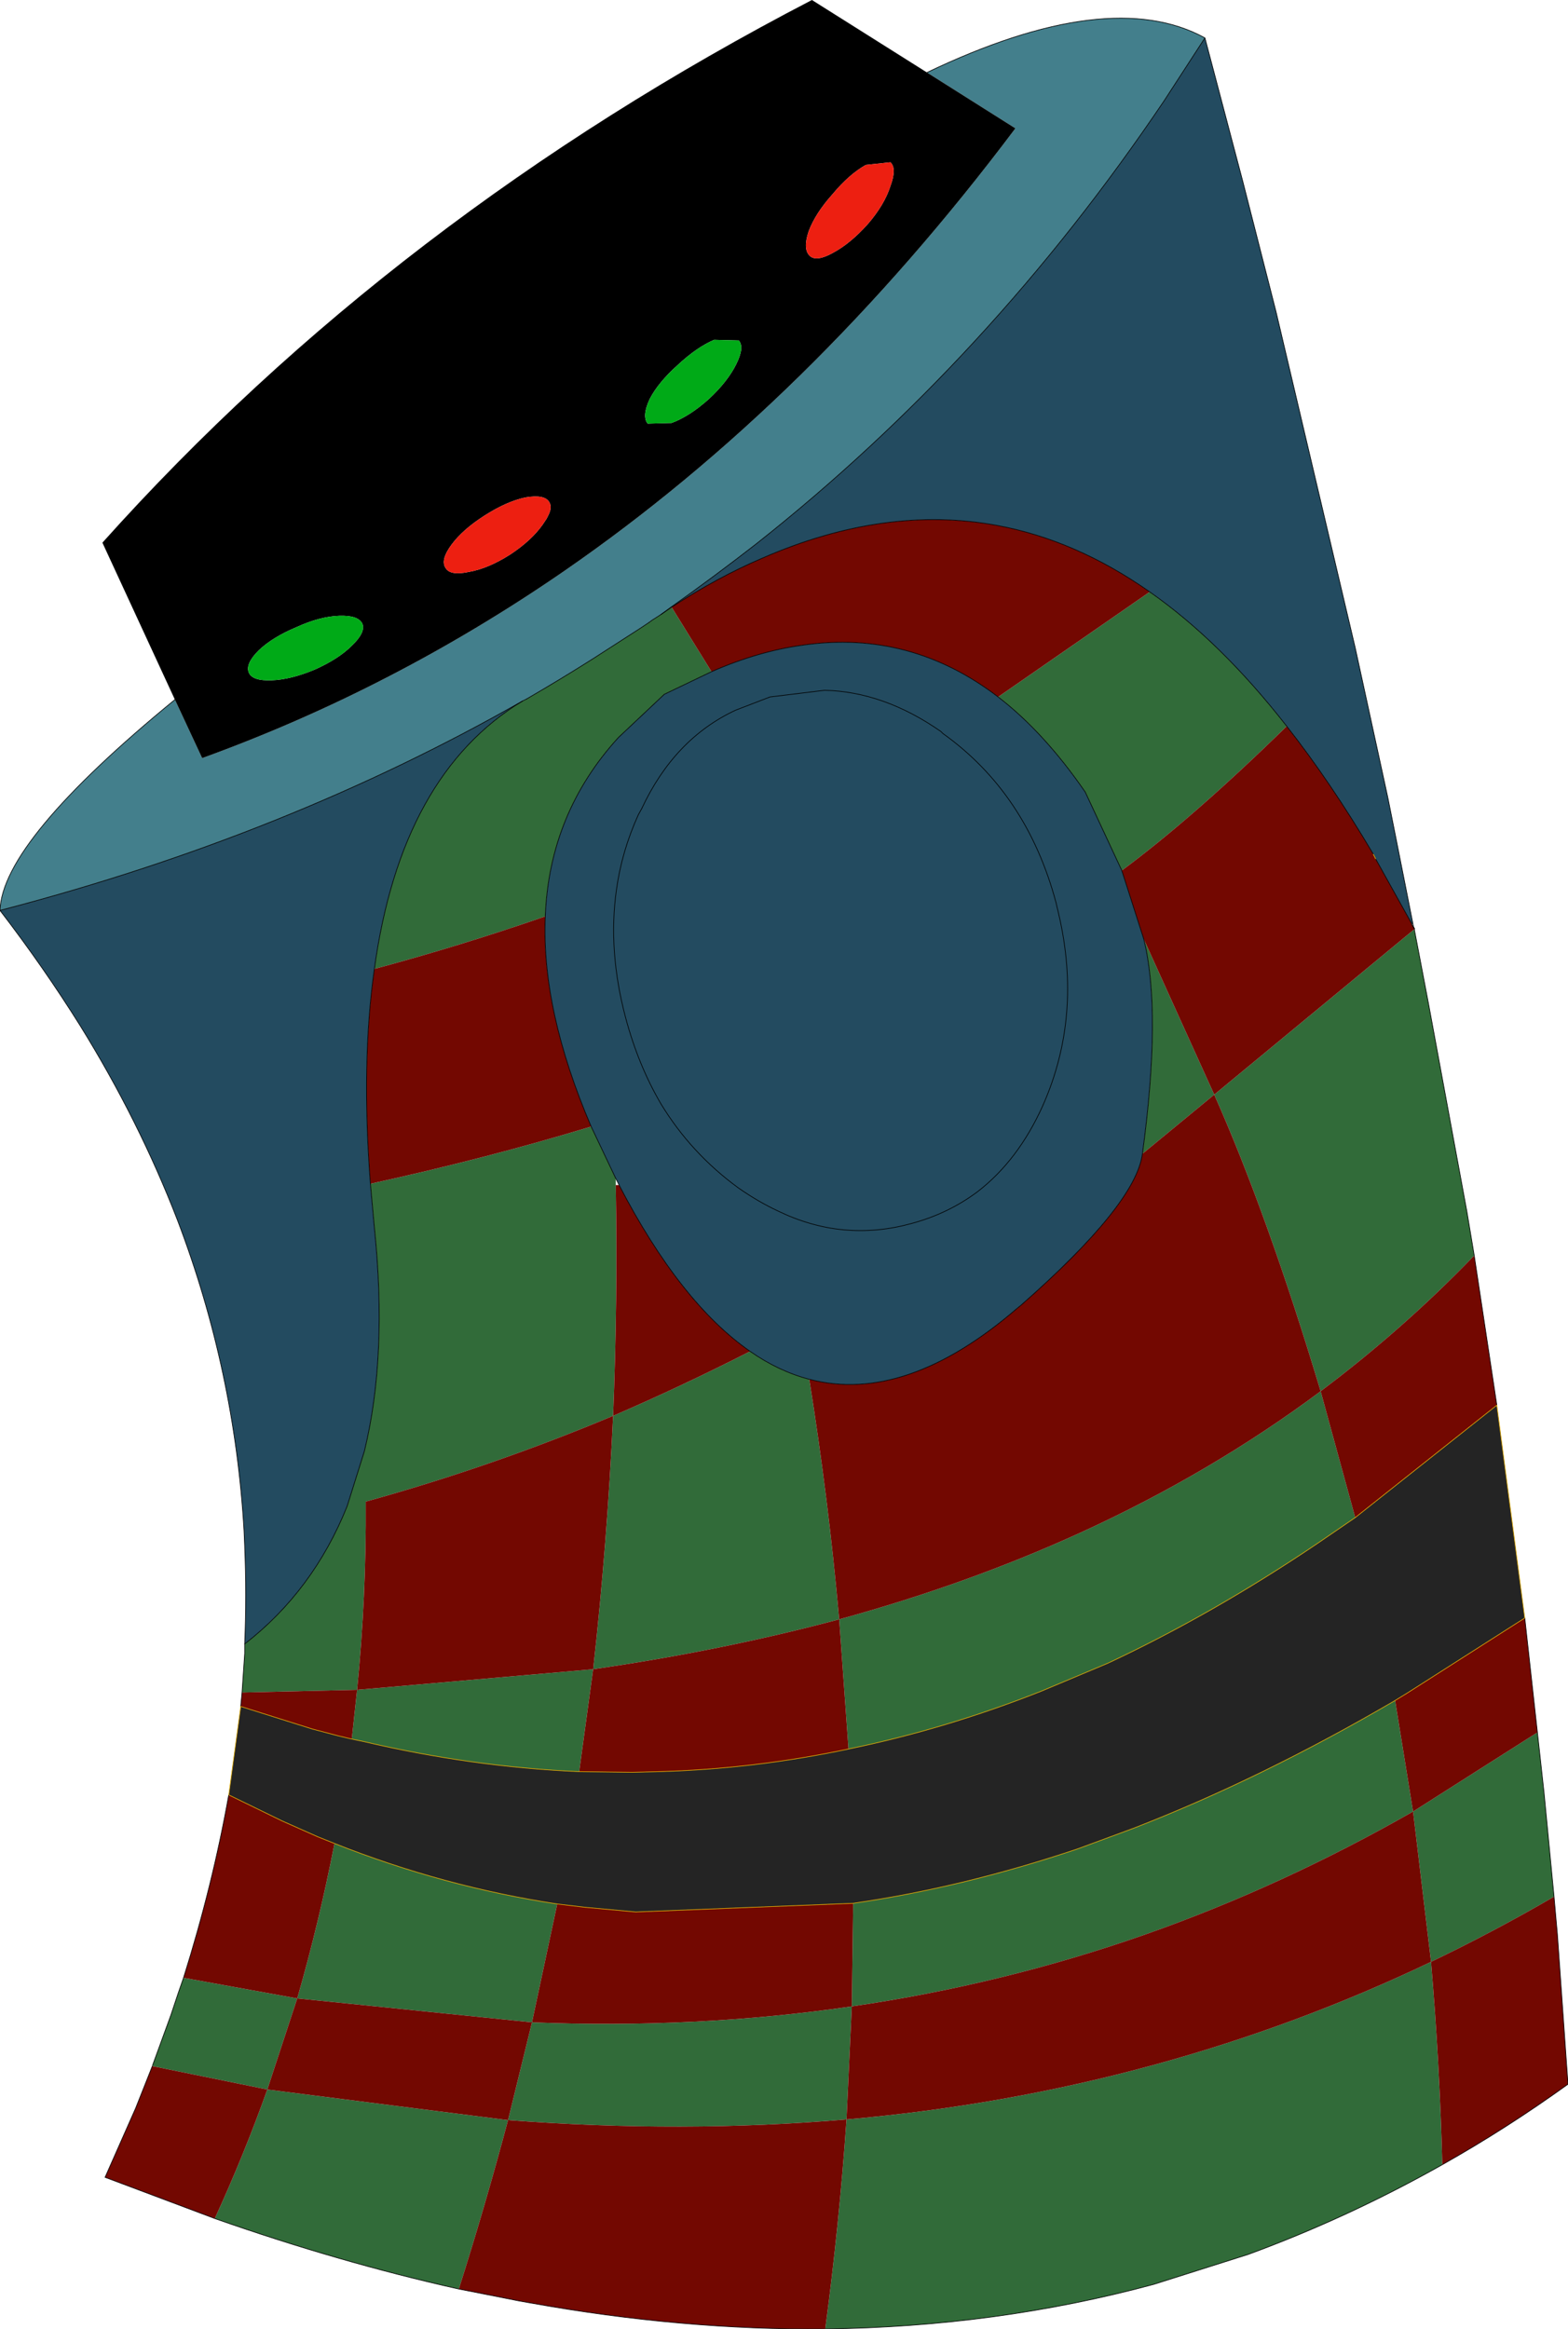 <?xml version="1.0" encoding="UTF-8" standalone="no"?>
<svg xmlns:xlink="http://www.w3.org/1999/xlink" height="175.1px" width="117.9px" xmlns="http://www.w3.org/2000/svg">
  <g transform="matrix(1.0, 0.0, 0.0, 1.0, 58.95, 87.55)">
    <path d="M27.5 -43.05 Q32.85 -39.3 37.8 -32.95 30.8 -26.1 25.4 -22.1 L22.65 -28.0 Q19.55 -32.5 16.1 -35.15 L27.5 -43.05 M-19.65 -34.85 L-19.35 -35.0 Q-16.85 -36.45 -14.4 -38.0 L-10.75 -40.35 -10.15 -40.75 -9.95 -40.9 -9.25 -41.35 -8.45 -41.9 -5.45 -37.05 -9.0 -35.35 -12.45 -32.1 Q-17.65 -26.4 -17.95 -18.65 -24.3 -16.45 -30.8 -14.7 -28.8 -29.3 -19.65 -34.85 M27.05 -16.95 L32.35 -5.25 47.35 -17.65 47.4 -17.65 48.45 -12.15 51.35 3.55 51.9 6.85 Q46.55 12.4 40.35 17.05 36.35 3.75 32.35 -5.25 L26.95 -0.8 Q28.4 -11.5 27.05 -16.95 M-14.5 -2.85 L-12.65 1.05 -12.65 1.55 Q-12.5 10.3 -12.85 18.9 -7.65 16.65 -2.55 14.05 -0.4 15.55 1.9 16.15 3.35 25.2 4.15 34.2 -4.65 36.55 -14.35 37.95 L-15.4 45.65 Q-23.45 45.3 -31.55 43.4 L-32.5 43.2 -32.1 39.5 -40.75 39.7 -40.55 36.75 -40.55 36.05 Q-35.4 32.05 -32.85 25.7 L-31.55 21.55 Q-29.8 14.35 -30.8 4.75 L-31.1 1.45 Q-22.4 -0.45 -14.5 -2.85 M56.65 42.7 L57.15 47.25 57.9 55.05 Q53.35 57.7 48.65 59.95 L47.3 48.65 Q37.5 54.25 27.15 57.9 16.45 61.65 5.1 63.3 L4.7 71.8 Q-7.6 72.85 -20.75 71.85 L-18.95 64.5 -36.6 62.7 Q-34.95 56.95 -33.8 51.05 -25.6 54.3 -17.05 55.6 L-18.95 64.5 Q-6.6 65.0 5.1 63.3 L5.2 55.55 Q13.5 54.35 22.1 51.45 L26.3 49.9 Q35.95 46.15 45.95 40.3 L47.3 48.65 56.65 42.7 M49.5 75.2 Q42.4 79.2 34.9 81.95 L27.8 84.2 Q15.95 87.4 3.1 87.55 4.15 79.7 4.7 71.8 16.65 70.75 27.8 67.7 38.6 64.75 48.65 59.95 49.3 67.5 49.5 75.2 M-24.45 84.55 Q-33.4 82.55 -42.8 79.25 -40.6 74.45 -38.85 69.55 L-20.75 71.85 Q-22.45 78.25 -24.45 84.55 M-47.45 67.65 L-46.1 63.95 -45.55 62.3 -45.15 61.15 -36.6 62.7 -38.85 69.55 -47.45 67.8 -47.45 67.65 M42.95 26.55 L40.1 28.5 Q32.25 33.8 24.35 37.5 L19.35 39.6 Q12.15 42.45 4.85 43.95 L4.15 34.2 Q13.8 31.55 22.25 27.7 32.1 23.2 40.35 17.05 L42.95 26.55 M-32.1 39.5 L-14.35 37.95 Q-13.3 28.55 -12.85 18.9 -21.9 22.7 -31.45 25.35 -31.4 32.5 -32.1 39.5" fill="#316b39" fill-rule="evenodd" stroke="none"/>
    <path d="M31.65 -84.7 L28.6 -80.0 Q15.5 -60.55 -2.1 -46.65 -5.25 -44.2 -8.5 -41.9 L-9.25 -41.35 -9.95 -40.9 -10.15 -40.75 -10.75 -40.35 -14.4 -38.0 Q-16.85 -36.45 -19.35 -35.0 L-19.65 -34.85 Q-37.45 -24.7 -58.95 -19.1 -58.8 -24.3 -45.8 -34.95 L-43.75 -30.55 Q-29.4 -35.75 -16.55 -44.6 2.0 -57.4 17.4 -77.9 L10.75 -82.1 Q24.45 -88.65 31.65 -84.7" fill="#437f8c" fill-rule="evenodd" stroke="none"/>
    <path d="M10.75 -82.1 L17.4 -77.9 Q2.0 -57.4 -16.55 -44.6 -29.4 -35.75 -43.75 -30.55 L-45.8 -34.95 -51.25 -46.75 Q-29.3 -71.25 2.1 -87.55 L10.75 -82.1 M8.0 -75.35 L6.15 -75.15 Q4.9 -74.45 3.65 -72.95 2.35 -71.5 1.85 -70.15 1.4 -68.8 1.95 -68.3 2.45 -67.85 3.7 -68.55 5.0 -69.25 6.3 -70.7 7.55 -72.15 8.0 -73.55 8.5 -74.9 8.0 -75.35 M-3.4 -61.95 L-5.25 -62.0 Q-6.55 -61.45 -8.0 -60.1 -9.45 -58.8 -10.1 -57.55 -10.7 -56.25 -10.25 -55.7 L-8.45 -55.75 Q-7.1 -56.25 -5.65 -57.55 -4.25 -58.85 -3.6 -60.15 -2.95 -61.45 -3.4 -61.95 M-17.65 -49.8 Q-18.0 -50.4 -19.45 -50.15 -20.85 -49.85 -22.5 -48.8 -24.15 -47.75 -25.0 -46.6 -25.85 -45.45 -25.45 -44.85 -25.1 -44.25 -23.7 -44.55 -22.25 -44.8 -20.6 -45.85 -19.0 -46.9 -18.15 -48.1 L-17.85 -48.55 -17.75 -48.75 Q-17.4 -49.4 -17.65 -49.8 M-31.7 -40.65 Q-32.0 -41.3 -33.45 -41.25 -34.9 -41.2 -36.65 -40.4 -38.45 -39.65 -39.5 -38.65 -40.5 -37.65 -40.25 -37.0 -40.0 -36.35 -38.55 -36.4 -37.1 -36.45 -35.3 -37.2 -33.5 -38.0 -32.5 -39.0 -31.45 -40.0 -31.7 -40.65" fill="#000000" fill-rule="evenodd" stroke="none"/>
    <path d="M8.0 -75.35 Q8.5 -74.9 8.0 -73.55 7.55 -72.15 6.3 -70.7 5.0 -69.25 3.7 -68.55 2.45 -67.85 1.95 -68.3 1.4 -68.8 1.85 -70.15 2.35 -71.5 3.65 -72.95 4.9 -74.45 6.15 -75.15 L8.0 -75.35 M-17.65 -49.8 Q-17.4 -49.4 -17.75 -48.75 L-17.85 -48.55 -18.15 -48.1 Q-19.0 -46.9 -20.6 -45.85 -22.25 -44.8 -23.7 -44.55 -25.1 -44.25 -25.45 -44.85 -25.85 -45.45 -25.0 -46.6 -24.15 -47.75 -22.5 -48.8 -20.85 -49.85 -19.45 -50.15 -18.0 -50.4 -17.65 -49.8" fill="#ed1f11" fill-rule="evenodd" stroke="none"/>
    <path d="M-8.5 -41.9 Q-5.25 -44.2 -2.1 -46.65 15.5 -60.55 28.6 -80.0 L31.65 -84.7 34.5 -73.9 37.0 -64.1 42.95 -38.85 45.4 -27.6 46.0 -24.6 47.3 -18.05 47.2 -18.05 47.2 -18.1 44.5 -22.95 44.3 -23.35 Q41.1 -28.75 37.8 -32.95 32.85 -39.3 27.5 -43.05 21.95 -46.95 16.0 -48.05 7.6 -49.6 -1.6 -45.6 -5.0 -44.15 -8.45 -41.9 L-8.5 -41.9 M-58.95 -19.1 Q-37.45 -24.7 -19.65 -34.85 -28.8 -29.3 -30.8 -14.7 -31.8 -7.7 -31.1 1.45 L-30.8 4.75 Q-29.8 14.35 -31.55 21.55 L-32.85 25.7 Q-35.4 32.05 -40.55 36.05 -40.4 32.35 -40.55 28.75 L-40.55 28.7 -40.6 27.55 Q-41.3 15.5 -45.6 4.2 -48.5 -3.3 -52.9 -10.4 -55.65 -14.8 -58.95 -19.1 M25.4 -22.1 L27.05 -16.95 Q28.4 -11.5 26.95 -0.8 26.45 3.0 17.8 10.6 L17.55 10.8 Q9.15 18.05 1.9 16.15 -0.4 15.55 -2.55 14.05 -7.8 10.4 -12.4 1.55 L-12.65 1.05 -14.5 -2.85 Q-18.25 -11.6 -17.95 -18.65 -17.65 -26.4 -12.45 -32.1 L-9.0 -35.35 -5.45 -37.05 Q-1.9 -38.6 1.45 -39.05 9.5 -40.2 16.1 -35.15 19.55 -32.5 22.65 -28.0 L25.4 -22.1 M3.05 -35.65 Q7.5 -35.55 11.8 -32.55 L11.95 -32.4 Q18.25 -27.9 20.45 -19.7 L20.65 -18.85 Q22.45 -11.15 19.45 -4.4 17.6 -0.3 14.55 2.05 12.35 3.7 9.55 4.45 4.4 5.85 -0.45 3.5 -1.95 2.8 -3.45 1.75 -7.0 -0.85 -9.25 -4.55 -10.95 -7.45 -11.9 -11.0 -13.25 -16.05 -12.6 -20.65 -12.2 -23.55 -10.95 -26.3 L-10.7 -26.75 Q-8.25 -32.0 -3.65 -34.15 L-1.05 -35.15 3.05 -35.65 -1.05 -35.15 -3.65 -34.15 Q-8.25 -32.0 -10.7 -26.75 L-10.95 -26.3 Q-12.2 -23.55 -12.6 -20.65 -13.25 -16.05 -11.9 -11.0 -10.95 -7.45 -9.25 -4.55 -7.0 -0.85 -3.45 1.75 -1.95 2.8 -0.45 3.5 4.4 5.85 9.55 4.45 12.35 3.7 14.55 2.05 17.6 -0.3 19.45 -4.4 22.45 -11.15 20.65 -18.85 L20.45 -19.7 Q18.25 -27.9 11.95 -32.4 L11.8 -32.55 Q7.5 -35.55 3.05 -35.65" fill="#234b60" fill-rule="evenodd" stroke="none"/>
    <path d="M-8.45 -41.9 Q-5.0 -44.15 -1.6 -45.6 7.6 -49.6 16.0 -48.05 21.95 -46.95 27.5 -43.05 L16.1 -35.15 Q9.5 -40.2 1.45 -39.05 -1.9 -38.6 -5.45 -37.05 L-8.45 -41.9 M37.8 -32.95 Q41.1 -28.75 44.3 -23.35 L44.5 -22.95 47.2 -18.1 47.2 -18.05 47.4 -17.7 47.35 -17.65 32.35 -5.25 27.05 -16.95 25.4 -22.1 Q30.8 -26.1 37.8 -32.95 M47.2 -18.05 L47.35 -17.8 47.4 -17.75 47.2 -18.05 M-17.95 -18.65 Q-18.25 -11.6 -14.5 -2.85 -22.4 -0.45 -31.1 1.45 -31.8 -7.7 -30.8 -14.7 -24.3 -16.45 -17.95 -18.65 M-12.4 1.55 Q-7.8 10.4 -2.55 14.05 -7.65 16.65 -12.85 18.9 -12.5 10.3 -12.65 1.55 L-12.4 1.55 M1.9 16.15 Q9.15 18.05 17.55 10.8 L17.8 10.6 Q26.45 3.0 26.95 -0.8 L32.35 -5.25 Q36.35 3.75 40.35 17.05 46.55 12.4 51.9 6.85 L53.6 18.1 42.95 26.55 40.35 17.05 Q32.1 23.2 22.25 27.7 13.8 31.55 4.15 34.2 L4.85 43.95 Q-2.25 45.45 -9.4 45.65 L-11.4 45.7 -15.4 45.65 -14.35 37.95 Q-4.65 36.55 4.15 34.2 3.35 25.2 1.9 16.15 M55.7 34.1 L56.65 42.7 47.3 48.65 45.95 40.3 46.85 39.75 55.7 34.1 M57.9 55.05 L58.05 56.75 58.15 57.85 58.95 69.15 Q54.3 72.5 49.5 75.2 49.3 67.5 48.65 59.95 38.6 64.75 27.8 67.7 16.65 70.75 4.7 71.8 4.15 79.7 3.1 87.55 -7.65 87.65 -19.05 85.6 L-19.9 85.45 -24.45 84.55 Q-22.45 78.25 -20.75 71.85 L-38.85 69.55 -36.6 62.7 -18.95 64.5 -20.75 71.85 Q-7.6 72.85 4.7 71.8 L5.1 63.3 Q16.45 61.65 27.15 57.9 37.5 54.25 47.3 48.65 L48.65 59.95 Q53.35 57.7 57.9 55.05 M-42.8 79.25 L-51.05 76.15 -48.75 70.95 -47.5 67.8 -47.45 67.8 -38.85 69.55 Q-40.6 74.45 -42.8 79.25 M-45.15 61.15 Q-42.95 54.15 -41.75 47.4 L-37.75 49.35 -35.05 50.55 -33.8 51.05 Q-34.95 56.95 -36.6 62.7 L-45.15 61.15 M-40.85 40.75 L-40.75 39.7 -32.1 39.5 -32.5 43.2 -33.55 42.95 -35.45 42.45 -40.85 40.75 M5.2 55.55 L5.1 63.3 Q-6.6 65.0 -18.95 64.5 L-17.05 55.6 -14.95 55.85 -11.15 56.2 5.2 55.55 M-32.1 39.5 Q-31.4 32.5 -31.45 25.35 -21.9 22.7 -12.85 18.9 -13.3 28.55 -14.35 37.95 L-32.1 39.5" fill="#730801" fill-rule="evenodd" stroke="none"/>
    <path d="M53.6 18.1 L55.7 34.1 46.85 39.75 45.95 40.3 Q35.95 46.15 26.3 49.9 L22.1 51.45 Q13.5 54.35 5.2 55.55 L-11.15 56.2 -14.95 55.85 -17.05 55.6 Q-25.6 54.3 -33.8 51.05 L-35.05 50.55 -37.75 49.35 -41.75 47.4 -40.85 40.75 -35.45 42.45 -33.55 42.95 -32.5 43.2 -31.55 43.4 Q-23.45 45.3 -15.4 45.65 L-11.4 45.7 -9.4 45.65 Q-2.25 45.45 4.85 43.95 12.15 42.45 19.35 39.6 L24.35 37.5 Q32.25 33.8 40.1 28.5 L42.95 26.55 53.6 18.1" fill="#242424" fill-rule="evenodd" stroke="none"/>
    <path d="M-3.4 -61.95 Q-2.95 -61.45 -3.6 -60.15 -4.25 -58.85 -5.65 -57.55 -7.1 -56.25 -8.45 -55.75 L-10.25 -55.7 Q-10.7 -56.25 -10.1 -57.55 -9.45 -58.8 -8.0 -60.1 -6.55 -61.45 -5.25 -62.0 L-3.4 -61.95 M-31.7 -40.65 Q-31.45 -40.0 -32.5 -39.0 -33.5 -38.0 -35.3 -37.2 -37.1 -36.45 -38.55 -36.4 -40.0 -36.35 -40.25 -37.0 -40.5 -37.65 -39.5 -38.65 -38.45 -39.65 -36.65 -40.4 -34.9 -41.2 -33.45 -41.25 -32.0 -41.3 -31.7 -40.65" fill="#00aa17" fill-rule="evenodd" stroke="none"/>
    <path d="M31.65 -84.7 L28.6 -80.0 Q15.5 -60.55 -2.1 -46.65 -5.25 -44.2 -8.5 -41.9 L-9.25 -41.35 M47.3 -18.05 L46.0 -24.6 45.4 -27.6 42.95 -38.85 37.0 -64.1 34.5 -73.9 31.65 -84.7 Q24.45 -88.65 10.75 -82.1 M-45.8 -34.95 Q-58.8 -24.3 -58.95 -19.1 -37.45 -24.7 -19.65 -34.85 M-19.35 -35.0 Q-16.85 -36.45 -14.4 -38.0 L-10.75 -40.35 -10.15 -40.75 M47.35 -17.8 L47.3 -18.05 M3.05 -35.65 L-1.05 -35.15 -3.65 -34.15 Q-8.25 -32.0 -10.7 -26.75 L-10.95 -26.3 Q-12.2 -23.55 -12.6 -20.65 -13.25 -16.05 -11.9 -11.0 -10.95 -7.45 -9.25 -4.55 -7.0 -0.85 -3.45 1.75 -1.95 2.8 -0.45 3.5 4.4 5.85 9.55 4.45 12.35 3.7 14.55 2.05 17.6 -0.3 19.45 -4.4 22.45 -11.15 20.65 -18.85 L20.45 -19.7 Q18.25 -27.9 11.95 -32.4 L11.8 -32.55 Q7.5 -35.55 3.05 -35.65 M51.9 6.85 L51.35 3.55 48.45 -12.15 47.4 -17.65 47.4 -17.7 47.4 -17.75 M51.9 6.85 L53.6 18.1 M55.7 34.1 L56.65 42.7 57.15 47.25 57.9 55.05 58.05 56.75 58.15 57.85 58.95 69.15 Q54.3 72.5 49.5 75.2 42.4 79.2 34.9 81.95 L27.8 84.2 Q15.95 87.4 3.1 87.55 -7.65 87.65 -19.05 85.6 L-19.9 85.45 -24.45 84.55 Q-33.4 82.55 -42.8 79.25 L-51.05 76.15 -48.75 70.95 -47.5 67.8 -47.45 67.65 -46.1 63.95 -45.55 62.3 -45.15 61.15 Q-42.95 54.15 -41.75 47.4 M-40.85 40.75 L-40.75 39.7 -40.55 36.75 -40.55 36.05 Q-40.4 32.35 -40.55 28.75 L-40.55 28.7 -40.6 27.55 Q-41.3 15.5 -45.6 4.2 -48.5 -3.3 -52.9 -10.4 -55.65 -14.8 -58.95 -19.1" fill="none" stroke="#000000" stroke-linecap="round" stroke-linejoin="round" stroke-width="0.05"/>
    <path d="M44.3 -23.35 L44.5 -22.95 M53.6 18.1 L55.7 34.1 46.85 39.75 45.95 40.3 Q35.95 46.15 26.3 49.9 L22.1 51.45 Q13.5 54.35 5.2 55.55 L-11.15 56.2 -14.95 55.85 -17.05 55.6 Q-25.6 54.3 -33.8 51.05 L-35.05 50.55 -37.75 49.35 -41.75 47.4 -40.85 40.75 -35.45 42.45 -33.55 42.95 -32.5 43.2 -31.55 43.4 Q-23.45 45.3 -15.4 45.65 L-11.4 45.7 -9.4 45.65 Q-2.25 45.45 4.85 43.95 12.15 42.45 19.35 39.6 L24.35 37.5 Q32.25 33.8 40.1 28.5 L42.95 26.55 53.6 18.1" fill="none" stroke="#dfa801" stroke-linecap="round" stroke-linejoin="round" stroke-width="0.05"/>
    <path d="M-8.45 -41.9 Q-5.0 -44.15 -1.6 -45.6 7.6 -49.6 16.0 -48.05 21.95 -46.95 27.5 -43.05 32.85 -39.3 37.8 -32.95 41.1 -28.75 44.3 -23.35 M44.5 -22.95 L47.2 -18.1 M-19.65 -34.85 L-19.35 -35.0 M-10.15 -40.75 L-9.95 -40.9 -9.25 -41.35 -8.45 -41.9 M25.4 -22.1 L27.05 -16.95 Q28.4 -11.5 26.95 -0.8 26.45 3.0 17.8 10.6 L17.55 10.8 Q9.15 18.05 1.9 16.15 -0.4 15.55 -2.55 14.05 -7.8 10.4 -12.4 1.55 L-12.65 1.05 -14.5 -2.85 Q-18.25 -11.6 -17.95 -18.65 -17.65 -26.4 -12.45 -32.1 L-9.0 -35.35 -5.45 -37.05 Q-1.9 -38.6 1.45 -39.05 9.5 -40.2 16.1 -35.15 19.55 -32.5 22.65 -28.0 L25.4 -22.1 M47.4 -17.7 L47.2 -18.05 47.4 -17.75 M-19.65 -34.85 Q-28.8 -29.3 -30.8 -14.7 -31.8 -7.7 -31.1 1.45 L-30.8 4.75 Q-29.8 14.35 -31.55 21.55 L-32.85 25.7 Q-35.4 32.05 -40.55 36.05" fill="none" stroke="#000000" stroke-linecap="round" stroke-linejoin="round" stroke-width="0.05"/>
  </g>
</svg>
